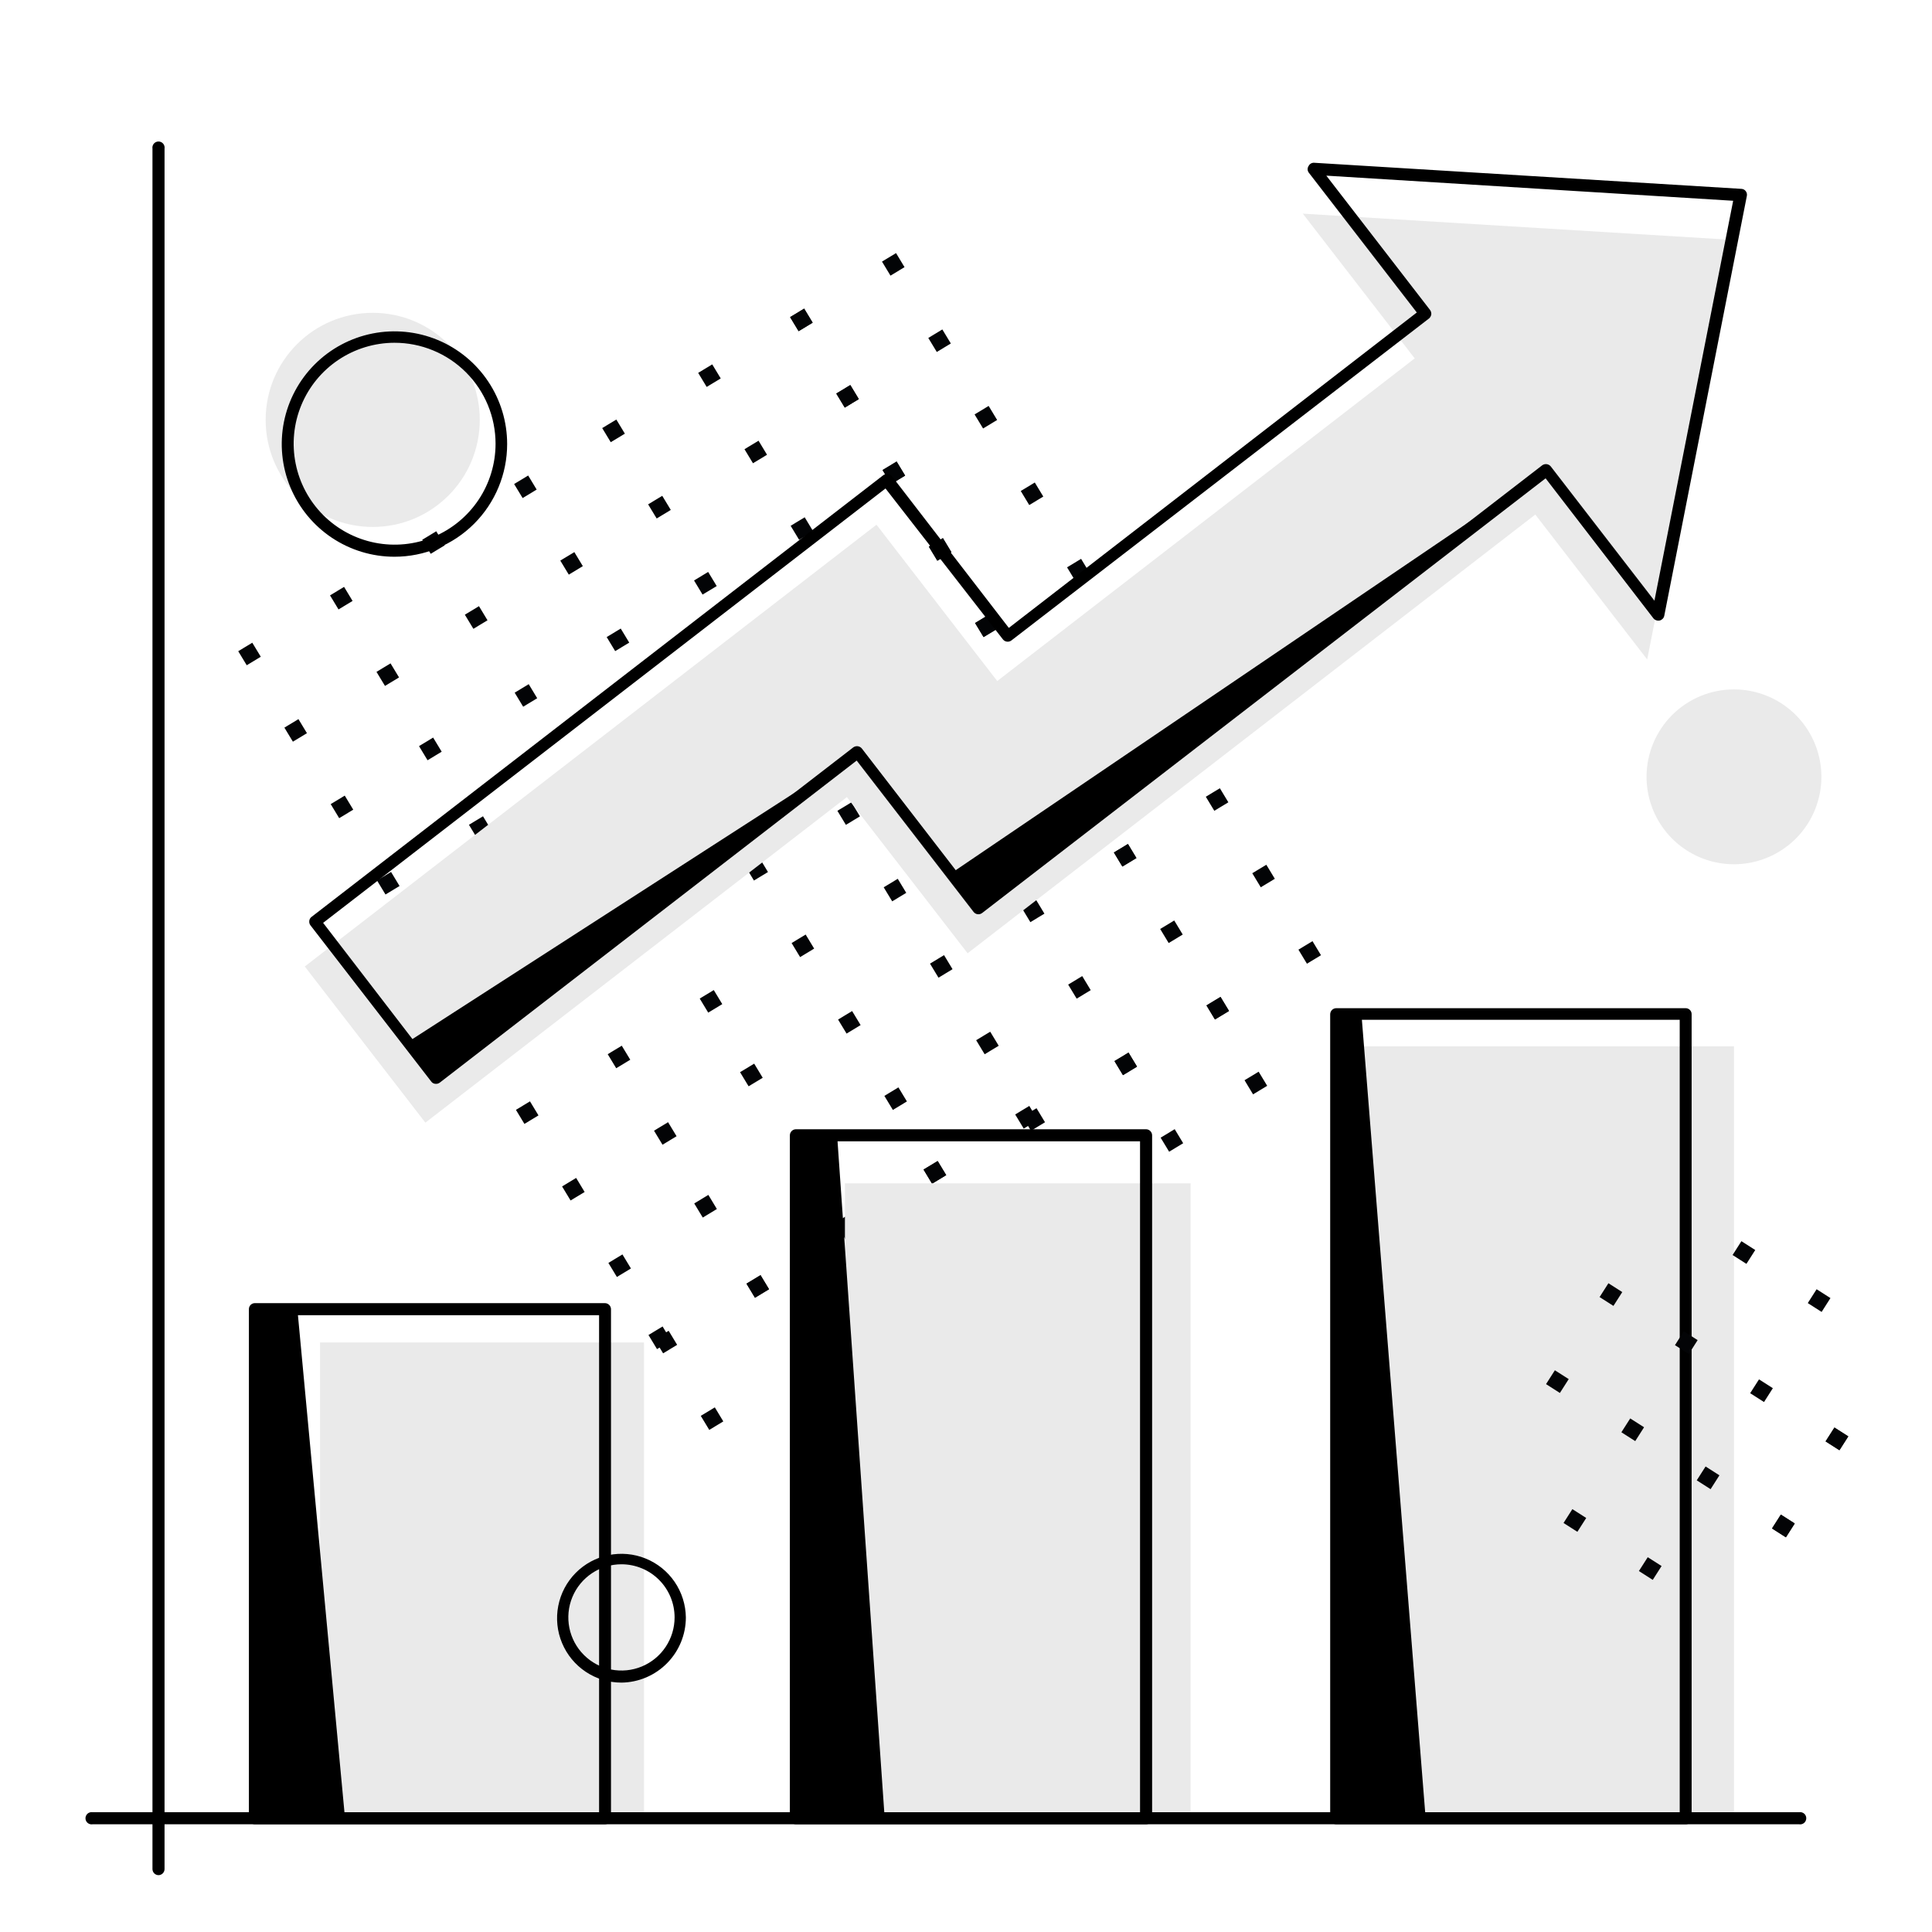 <svg width="120" height="120" viewBox="0 0 120 120" fill="none" xmlns="http://www.w3.org/2000/svg">
<path d="M77.83 67.972L78.708 67.442L78.177 66.565L77.3 67.095L77.83 67.972Z" fill="#030406"/>
<path d="M72.617 71.535L73.49 71.008L72.962 70.135L72.089 70.663L72.617 71.535Z" fill="#030406"/>
<path d="M83.511 64.558L84.388 64.028L83.858 63.15L82.981 63.681L83.511 64.558Z" fill="#030406"/>
<path d="M66.911 74.984L67.783 74.457L67.255 73.584L66.383 74.112L66.911 74.984Z" fill="#030406"/>
<path d="M61.196 78.439L62.068 77.911L61.54 77.038L60.668 77.566L61.196 78.439Z" fill="#030406"/>
<path d="M55.494 81.896L56.367 81.368L55.839 80.495L54.966 81.023L55.494 81.896Z" fill="#030406"/>
<path d="M49.769 85.36L50.642 84.832L50.114 83.96L49.241 84.487L49.769 85.36Z" fill="#030406"/>
<path d="M44.054 88.814L44.926 88.286L44.399 87.414L43.526 87.942L44.054 88.814Z" fill="#030406"/>
<path d="M75.461 63.322L76.334 62.794L75.806 61.921L74.933 62.449L75.461 63.322Z" fill="#030406"/>
<path d="M69.75 66.779L70.623 66.251L70.095 65.379L69.222 65.906L69.75 66.779Z" fill="#030406"/>
<path d="M63.585 70.099L64.462 69.568L63.932 68.691L63.055 69.221L63.585 70.099Z" fill="#030406"/>
<path d="M57.895 73.519L58.773 72.988L58.242 72.111L57.365 72.641L57.895 73.519Z" fill="#030406"/>
<path d="M52.192 76.952L53.069 76.422L52.539 75.545L51.661 76.075L52.192 76.952Z" fill="#030406"/>
<path d="M46.893 80.609L47.766 80.081L47.238 79.208L46.365 79.736L46.893 80.609Z" fill="#030406"/>
<path d="M41.187 84.058L42.059 83.53L41.531 82.657L40.658 83.185L41.187 84.058Z" fill="#030406"/>
<path d="M75.466 63.32L76.339 62.792L75.811 61.919L74.939 62.447L75.466 63.32Z" fill="#030406"/>
<path d="M69.75 66.779L70.623 66.251L70.095 65.379L69.222 65.906L69.75 66.779Z" fill="#030406"/>
<path d="M64.035 70.233L64.908 69.705L64.38 68.833L63.507 69.361L64.035 70.233Z" fill="#030406"/>
<path d="M57.892 73.522L58.769 72.992L58.239 72.115L57.361 72.645L57.892 73.522Z" fill="#030406"/>
<path d="M52.608 77.145L53.481 76.617L52.953 75.744L52.08 76.272L52.608 77.145Z" fill="#030406"/>
<path d="M46.893 80.599L47.766 80.071L47.238 79.198L46.365 79.726L46.893 80.599Z" fill="#030406"/>
<path d="M40.808 83.796L41.685 83.266L41.155 82.389L40.278 82.919L40.808 83.796Z" fill="#030406"/>
<path d="M72.589 58.574L73.462 58.046L72.934 57.173L72.061 57.701L72.589 58.574Z" fill="#030406"/>
<path d="M66.874 62.028L67.747 61.5L67.219 60.627L66.346 61.155L66.874 62.028Z" fill="#030406"/>
<path d="M61.159 65.482L62.032 64.954L61.504 64.081L60.631 64.609L61.159 65.482Z" fill="#030406"/>
<path d="M55.458 68.94L56.33 68.412L55.802 67.539L54.93 68.067L55.458 68.94Z" fill="#030406"/>
<path d="M49.732 72.394L50.605 71.866L50.077 70.993L49.204 71.521L49.732 72.394Z" fill="#030406"/>
<path d="M43.65 75.625L44.527 75.094L43.997 74.217L43.12 74.748L43.65 75.625Z" fill="#030406"/>
<path d="M38.316 79.315L39.189 78.787L38.661 77.915L37.788 78.442L38.316 79.315Z" fill="#030406"/>
<path d="M69.713 53.823L70.586 53.295L70.058 52.422L69.186 52.95L69.713 53.823Z" fill="#030406"/>
<path d="M63.998 57.277L64.871 56.749L64.343 55.876L63.47 56.404L63.998 57.277Z" fill="#030406"/>
<path d="M58.292 60.726L59.164 60.198L58.636 59.325L57.764 59.853L58.292 60.726Z" fill="#030406"/>
<path d="M52.582 64.198L53.455 63.67L52.926 62.798L52.054 63.326L52.582 64.198Z" fill="#030406"/>
<path d="M46.497 67.472L47.374 66.942L46.844 66.065L45.966 66.595L46.497 67.472Z" fill="#030406"/>
<path d="M41.15 71.101L42.023 70.573L41.495 69.701L40.622 70.229L41.15 71.101Z" fill="#030406"/>
<path d="M35.44 74.564L36.313 74.036L35.785 73.163L34.912 73.691L35.44 74.564Z" fill="#030406"/>
<path d="M66.427 49.026L67.304 48.496L66.774 47.618L65.897 48.149L66.427 49.026Z" fill="#030406"/>
<path d="M61.131 52.53L62.004 52.002L61.476 51.13L60.603 51.658L61.131 52.53Z" fill="#030406"/>
<path d="M55.416 55.984L56.289 55.456L55.761 54.584L54.888 55.112L55.416 55.984Z" fill="#030406"/>
<path d="M49.696 59.447L50.569 58.919L50.041 58.046L49.168 58.574L49.696 59.447Z" fill="#030406"/>
<path d="M43.989 62.896L44.862 62.368L44.334 61.495L43.461 62.023L43.989 62.896Z" fill="#030406"/>
<path d="M38.274 66.35L39.147 65.822L38.619 64.95L37.746 65.478L38.274 66.35Z" fill="#030406"/>
<path d="M32.573 69.808L33.446 69.28L32.918 68.407L32.045 68.935L32.573 69.808Z" fill="#030406"/>
<path d="M63.97 44.325L64.843 43.797L64.315 42.924L63.443 43.452L63.97 44.325Z" fill="#030406"/>
<path d="M57.885 47.719L58.763 47.188L58.232 46.311L57.355 46.841L57.885 47.719Z" fill="#030406"/>
<path d="M52.54 51.233L53.413 50.705L52.885 49.833L52.012 50.361L52.54 51.233Z" fill="#030406"/>
<path d="M46.829 54.691L47.701 54.163L47.173 53.29L46.301 53.818L46.829 54.691Z" fill="#030406"/>
<path d="M41.114 58.145L41.986 57.617L41.458 56.744L40.586 57.272L41.114 58.145Z" fill="#030406"/>
<path d="M35.407 61.604L36.28 61.076L35.752 60.203L34.879 60.731L35.407 61.604Z" fill="#030406"/>
<path d="M29.697 65.067L30.57 64.539L30.042 63.666L29.169 64.194L29.697 65.067Z" fill="#030406"/>
<path d="M61.094 39.574L61.967 39.046L61.439 38.173L60.567 38.701L61.094 39.574Z" fill="#030406"/>
<path d="M55.379 43.028L56.252 42.5L55.724 41.627L54.851 42.155L55.379 43.028Z" fill="#030406"/>
<path d="M49.673 46.477L50.545 45.949L50.018 45.076L49.145 45.604L49.673 46.477Z" fill="#030406"/>
<path d="M43.953 49.95L44.826 49.422L44.298 48.549L43.425 49.077L43.953 49.95Z" fill="#030406"/>
<path d="M37.95 53.265L38.827 52.735L38.297 51.857L37.42 52.388L37.95 53.265Z" fill="#030406"/>
<path d="M32.531 56.853L33.404 56.325L32.876 55.452L32.003 55.98L32.531 56.853Z" fill="#030406"/>
<path d="M26.548 60.124L27.425 59.593L26.895 58.716L26.018 59.247L26.548 60.124Z" fill="#030406"/>
<path d="M58.219 34.833L59.091 34.305L58.563 33.432L57.691 33.96L58.219 34.833Z" fill="#030406"/>
<path d="M52.512 38.282L53.385 37.754L52.857 36.881L51.984 37.409L52.512 38.282Z" fill="#030406"/>
<path d="M46.797 41.736L47.67 41.208L47.142 40.335L46.269 40.863L46.797 41.736Z" fill="#030406"/>
<path d="M41.086 45.193L41.958 44.665L41.43 43.792L40.558 44.321L41.086 45.193Z" fill="#030406"/>
<path d="M35.37 48.647L36.243 48.119L35.715 47.247L34.843 47.775L35.37 48.647Z" fill="#030406"/>
<path d="M29.655 52.101L30.528 51.574L30 50.701L29.127 51.229L29.655 52.101Z" fill="#030406"/>
<path d="M23.944 55.559L24.817 55.031L24.289 54.158L23.416 54.686L23.944 55.559Z" fill="#030406"/>
<path d="M55.346 30.068L56.219 29.54L55.691 28.667L54.818 29.195L55.346 30.068Z" fill="#030406"/>
<path d="M49.636 33.53L50.509 33.002L49.981 32.13L49.108 32.658L49.636 33.53Z" fill="#030406"/>
<path d="M43.638 36.931L44.516 36.401L43.985 35.524L43.108 36.054L43.638 36.931Z" fill="#030406"/>
<path d="M38.21 40.442L39.083 39.914L38.555 39.041L37.682 39.569L38.21 40.442Z" fill="#030406"/>
<path d="M32.495 43.896L33.367 43.368L32.839 42.495L31.967 43.023L32.495 43.896Z" fill="#030406"/>
<path d="M26.556 47.22L27.434 46.69L26.903 45.812L26.026 46.343L26.556 47.22Z" fill="#030406"/>
<path d="M21.068 50.818L21.941 50.29L21.413 49.417L20.54 49.945L21.068 50.818Z" fill="#030406"/>
<path d="M52.47 25.317L53.343 24.789L52.815 23.916L51.943 24.444L52.47 25.317Z" fill="#030406"/>
<path d="M46.769 28.774L47.642 28.246L47.114 27.373L46.241 27.901L46.769 28.774Z" fill="#030406"/>
<path d="M40.787 32.204L41.664 31.673L41.133 30.796L40.256 31.326L40.787 32.204Z" fill="#030406"/>
<path d="M35.329 35.692L36.201 35.164L35.673 34.292L34.801 34.819L35.329 35.692Z" fill="#030406"/>
<path d="M29.403 39.057L30.28 38.527L29.75 37.65L28.873 38.18L29.403 39.057Z" fill="#030406"/>
<path d="M23.912 42.604L24.785 42.076L24.257 41.203L23.384 41.731L23.912 42.604Z" fill="#030406"/>
<path d="M18.192 46.067L19.065 45.539L18.537 44.666L17.664 45.194L18.192 46.067Z" fill="#030406"/>
<path d="M49.603 20.57L50.476 20.042L49.948 19.169L49.075 19.697L49.603 20.57Z" fill="#030406"/>
<path d="M43.893 24.033L44.766 23.505L44.238 22.632L43.365 23.16L43.893 24.033Z" fill="#030406"/>
<path d="M81.176 59.858L82.049 59.33L81.521 58.457L80.648 58.985L81.176 59.858Z" fill="#030406"/>
<path d="M78.309 55.111L79.182 54.583L78.654 53.711L77.781 54.238L78.309 55.111Z" fill="#030406"/>
<path d="M75.423 50.36L76.296 49.832L75.768 48.959L74.895 49.487L75.423 50.36Z" fill="#030406"/>
<path d="M69.713 53.823L70.586 53.295L70.058 52.422L69.186 52.95L69.713 53.823Z" fill="#030406"/>
<path d="M72.12 45.592L72.998 45.062L72.467 44.185L71.59 44.715L72.12 45.592Z" fill="#030406"/>
<path d="M66.846 49.076L67.719 48.548L67.191 47.676L66.318 48.203L66.846 49.076Z" fill="#030406"/>
<path d="M69.68 40.862L70.553 40.334L70.025 39.462L69.152 39.99L69.68 40.862Z" fill="#030406"/>
<path d="M63.579 44.285L64.456 43.754L63.925 42.877L63.048 43.408L63.579 44.285Z" fill="#030406"/>
<path d="M66.805 36.111L67.677 35.583L67.149 34.711L66.277 35.238L66.805 36.111Z" fill="#030406"/>
<path d="M61.089 39.565L61.962 39.037L61.434 38.165L60.561 38.693L61.089 39.565Z" fill="#030406"/>
<path d="M63.929 31.37L64.801 30.842L64.273 29.969L63.401 30.497L63.929 31.37Z" fill="#030406"/>
<path d="M58.222 34.819L59.095 34.291L58.567 33.418L57.694 33.946L58.222 34.819Z" fill="#030406"/>
<path d="M61.061 26.614L61.934 26.086L61.406 25.213L60.533 25.741L61.061 26.614Z" fill="#030406"/>
<path d="M55.346 30.068L56.219 29.54L55.691 28.667L54.818 29.195L55.346 30.068Z" fill="#030406"/>
<path d="M58.186 21.862L59.058 21.334L58.53 20.462L57.658 20.99L58.186 21.862Z" fill="#030406"/>
<path d="M52.47 25.317L53.343 24.789L52.815 23.916L51.943 24.444L52.47 25.317Z" fill="#030406"/>
<path d="M55.31 17.121L56.182 16.593L55.655 15.72L54.782 16.248L55.31 17.121Z" fill="#030406"/>
<path d="M49.603 20.57L50.476 20.042L49.948 19.169L49.075 19.697L49.603 20.57Z" fill="#030406"/>
<path d="M37.935 27.466L38.812 26.936L38.282 26.059L37.404 26.589L37.935 27.466Z" fill="#030406"/>
<path d="M32.462 30.936L33.334 30.408L32.806 29.535L31.933 30.063L32.462 30.936Z" fill="#030406"/>
<path d="M26.752 34.398L27.624 33.871L27.096 32.998L26.224 33.526L26.752 34.398Z" fill="#030406"/>
<path d="M21.026 37.853L21.899 37.325L21.371 36.452L20.498 36.98L21.026 37.853Z" fill="#030406"/>
<path d="M15.325 41.32L16.198 40.792L15.67 39.92L14.797 40.448L15.325 41.32Z" fill="#030406"/>
<path d="M40 83.38H19.88V112.94H40V83.38Z" fill="#EAEAEA"/>
<path d="M37.57 113.31H15.83C15.732 113.31 15.638 113.271 15.568 113.202C15.499 113.132 15.46 113.038 15.46 112.94V81.31C15.46 81.212 15.499 81.118 15.568 81.048C15.638 80.979 15.732 80.94 15.83 80.94H37.57C37.669 80.94 37.764 80.979 37.835 81.048C37.906 81.117 37.947 81.211 37.95 81.31V112.94C37.947 113.039 37.906 113.133 37.835 113.202C37.764 113.271 37.669 113.31 37.57 113.31ZM16.21 112.56H37.21V81.69H16.21V112.56Z" fill="black"/>
<path d="M38.6 104.51C37.811 104.51 37.04 104.277 36.383 103.839C35.726 103.402 35.214 102.78 34.91 102.052C34.605 101.324 34.523 100.522 34.674 99.748C34.824 98.973 35.2 98.261 35.754 97.699C36.309 97.138 37.017 96.753 37.789 96.593C38.562 96.433 39.365 96.505 40.096 96.8C40.828 97.095 41.456 97.6 41.902 98.251C42.347 98.903 42.59 99.671 42.6 100.46C42.6 101.526 42.18 102.548 41.431 103.306C40.683 104.064 39.666 104.497 38.6 104.51ZM38.6 97.16C37.947 97.16 37.309 97.354 36.767 97.716C36.224 98.079 35.801 98.594 35.551 99.197C35.301 99.8 35.236 100.464 35.363 101.104C35.491 101.744 35.805 102.332 36.267 102.793C36.728 103.255 37.316 103.569 37.956 103.697C38.596 103.824 39.26 103.759 39.863 103.509C40.466 103.259 40.981 102.836 41.344 102.293C41.706 101.751 41.9 101.113 41.9 100.46C41.9 99.585 41.552 98.745 40.934 98.127C40.315 97.508 39.475 97.16 38.6 97.16Z" fill="black"/>
<path fill-rule="evenodd" clip-rule="evenodd" d="M15.83 81.31V112.94H21.43L18.47 81.31H15.83Z" fill="black"/>
<path d="M73.95 73.5H52.48V112.94H73.95V73.5Z" fill="#EAEAEA"/>
<path d="M107.7 64.99H84.57V112.94H107.7V64.99Z" fill="#EAEAEA"/>
<path d="M71.18 113.31H49.44C49.341 113.31 49.246 113.271 49.175 113.202C49.104 113.133 49.063 113.039 49.06 112.94V70.52C49.06 70.419 49.1 70.323 49.171 70.251C49.243 70.18 49.339 70.14 49.44 70.14H71.18C71.281 70.14 71.377 70.18 71.449 70.251C71.52 70.323 71.56 70.419 71.56 70.52V112.94C71.557 113.039 71.516 113.133 71.445 113.202C71.374 113.271 71.279 113.31 71.18 113.31ZM49.81 112.56H70.81V70.89H49.81V112.56Z" fill="black"/>
<path d="M104.7 113.31H83C82.901 113.31 82.806 113.271 82.735 113.202C82.664 113.133 82.623 113.039 82.62 112.94V63C82.62 62.95 82.63 62.901 82.649 62.855C82.668 62.809 82.696 62.767 82.731 62.731C82.767 62.696 82.808 62.668 82.855 62.649C82.901 62.63 82.95 62.62 83 62.62H104.7C104.749 62.62 104.798 62.63 104.844 62.649C104.889 62.668 104.931 62.697 104.965 62.732C105 62.767 105.027 62.809 105.045 62.855C105.063 62.901 105.071 62.951 105.07 63V113C105.056 113.088 105.01 113.167 104.943 113.224C104.875 113.281 104.789 113.311 104.7 113.31ZM83.33 112.56H104.33V63.34H83.33V112.56Z" fill="black"/>
<path d="M111.7 113.31H5.75C5.696 113.319 5.64 113.316 5.587 113.301C5.534 113.286 5.485 113.26 5.443 113.225C5.401 113.189 5.367 113.144 5.344 113.094C5.321 113.044 5.309 112.99 5.309 112.935C5.309 112.88 5.321 112.825 5.344 112.775C5.367 112.725 5.401 112.681 5.443 112.645C5.485 112.61 5.534 112.584 5.587 112.569C5.64 112.554 5.696 112.551 5.75 112.56H111.75C111.804 112.551 111.86 112.554 111.913 112.569C111.966 112.584 112.016 112.61 112.058 112.645C112.099 112.681 112.133 112.725 112.156 112.775C112.179 112.825 112.191 112.88 112.191 112.935C112.191 112.99 112.179 113.044 112.156 113.094C112.133 113.144 112.099 113.189 112.058 113.225C112.016 113.26 111.966 113.286 111.913 113.301C111.86 113.316 111.804 113.319 111.75 113.31H111.7Z" fill="black"/>
<path fill-rule="evenodd" clip-rule="evenodd" d="M107.7 42.82C108.774 42.82 109.824 43.139 110.717 43.735C111.61 44.332 112.306 45.18 112.717 46.172C113.128 47.164 113.235 48.256 113.026 49.309C112.816 50.363 112.299 51.33 111.54 52.09C110.78 52.849 109.813 53.366 108.759 53.576C107.706 53.785 106.614 53.678 105.622 53.267C104.63 52.856 103.782 52.16 103.185 51.267C102.588 50.374 102.27 49.324 102.27 48.25C102.27 46.81 102.842 45.429 103.86 44.41C104.879 43.392 106.26 42.82 107.7 42.82Z" fill="#EAEAEA"/>
<path fill-rule="evenodd" clip-rule="evenodd" d="M49.35 70.44V112.94H54.95L51.99 70.44H49.35Z" fill="black"/>
<path fill-rule="evenodd" clip-rule="evenodd" d="M83.17 62.97L82.95 112.94H88.55L84.56 62.97H83.17Z" fill="black"/>
<path fill-rule="evenodd" clip-rule="evenodd" d="M80.92 13.27L107.45 14.89L102.31 40.96L95.36 31.96L60.1 59.21L52.6 49.51L26.42 69.73L18.93 60.03L54.44 32.59L61.94 42.3L87.87 22.26L80.92 13.27Z" fill="#EAEAEA"/>
<path d="M27.07 67.32C27.013 67.32 26.957 67.307 26.906 67.281C26.856 67.255 26.812 67.217 26.78 67.17L19.28 57.47C19.223 57.392 19.198 57.295 19.21 57.2C19.214 57.151 19.229 57.103 19.253 57.06C19.277 57.017 19.31 56.979 19.35 56.95L54.87 29.51C54.951 29.452 55.05 29.427 55.149 29.44C55.247 29.453 55.337 29.503 55.4 29.58L62.66 39L88 19.41L81.28 10.71C81.24 10.651 81.219 10.581 81.219 10.51C81.219 10.439 81.24 10.369 81.28 10.31C81.312 10.245 81.362 10.192 81.424 10.156C81.487 10.121 81.558 10.104 81.63 10.11L108.16 11.73C108.213 11.731 108.264 11.745 108.311 11.769C108.358 11.793 108.398 11.828 108.43 11.87C108.463 11.912 108.486 11.96 108.498 12.012C108.51 12.064 108.511 12.118 108.5 12.17L103.37 38.25C103.355 38.32 103.321 38.384 103.272 38.435C103.222 38.486 103.159 38.523 103.09 38.54C103.019 38.556 102.946 38.552 102.877 38.529C102.808 38.506 102.747 38.465 102.7 38.41L96 29.71L61 56.71C60.92 56.77 60.82 56.797 60.721 56.784C60.621 56.771 60.531 56.719 60.47 56.64L53.21 47.24L27.32 67.24C27.249 67.295 27.16 67.324 27.07 67.32ZM20.07 57.32L27.07 66.43L53 46.42C53.081 46.362 53.18 46.337 53.279 46.35C53.377 46.363 53.467 46.413 53.53 46.49L60.79 55.9L95.79 28.9C95.871 28.842 95.97 28.817 96.069 28.83C96.167 28.843 96.257 28.893 96.32 28.97L102.76 37.31L107.65 12.47L82.38 10.91L88.82 19.25C88.881 19.33 88.909 19.43 88.9 19.53C88.884 19.627 88.835 19.716 88.76 19.78L62.82 39.78C62.74 39.84 62.64 39.867 62.541 39.854C62.441 39.841 62.351 39.789 62.29 39.71L55 30.34L20.07 57.32Z" fill="black"/>
<path fill-rule="evenodd" clip-rule="evenodd" d="M25.35 64.71L53.26 46.72L27.07 66.94L25.35 64.71Z" fill="black"/>
<path fill-rule="evenodd" clip-rule="evenodd" d="M59.05 54.26L96.02 29.18L60.77 56.5L59.05 54.26Z" fill="black"/>
<path d="M23.15 32.73C26.823 32.73 29.8 29.753 29.8 26.08C29.8 22.407 26.823 19.43 23.15 19.43C19.477 19.43 16.5 22.407 16.5 26.08C16.5 29.753 19.477 32.73 23.15 32.73Z" fill="#EAEAEA"/>
<path d="M24.5 34.58C23.116 34.58 21.762 34.169 20.611 33.4C19.46 32.631 18.563 31.538 18.033 30.259C17.503 28.98 17.364 27.572 17.634 26.214C17.905 24.857 18.571 23.609 19.55 22.63C20.529 21.651 21.776 20.985 23.134 20.715C24.492 20.445 25.9 20.583 27.179 21.113C28.458 21.643 29.551 22.54 30.32 23.691C31.09 24.842 31.5 26.196 31.5 27.58C31.5 29.437 30.762 31.217 29.45 32.53C28.137 33.843 26.357 34.58 24.5 34.58ZM24.5 21.29C23.26 21.292 22.049 21.662 21.019 22.352C19.989 23.042 19.187 24.022 18.714 25.168C18.241 26.313 18.119 27.574 18.362 28.789C18.605 30.005 19.203 31.121 20.08 31.997C20.957 32.873 22.075 33.469 23.291 33.71C24.506 33.951 25.767 33.827 26.912 33.352C28.057 32.877 29.035 32.073 29.724 31.043C30.413 30.012 30.78 28.8 30.78 27.56C30.78 26.736 30.617 25.92 30.302 25.158C29.986 24.397 29.523 23.705 28.94 23.123C28.357 22.541 27.664 22.079 26.902 21.765C26.141 21.45 25.324 21.289 24.5 21.29Z" fill="black"/>
<path d="M114.247 90.078L114.796 89.219L113.936 88.67L113.387 89.529L114.247 90.078Z" fill="#030406"/>
<path d="M110.929 95.49L111.478 94.63L110.618 94.081L110.07 94.941L110.929 95.49Z" fill="#030406"/>
<path d="M113.144 81.486L113.693 80.626L112.833 80.077L112.284 80.937L113.144 81.486Z" fill="#030406"/>
<path d="M108.473 78.501L109.022 77.641L108.162 77.092L107.613 77.952L108.473 78.501Z" fill="#030406"/>
<path d="M114.255 90.074L114.804 89.214L113.944 88.665L113.395 89.525L114.255 90.074Z" fill="#030406"/>
<path d="M109.566 87.083L110.115 86.223L109.255 85.674L108.706 86.534L109.566 87.083Z" fill="#030406"/>
<path d="M104.894 84.098L105.443 83.238L104.584 82.689L104.035 83.549L104.894 84.098Z" fill="#030406"/>
<path d="M100.213 81.112L100.762 80.253L99.902 79.704L99.353 80.563L100.213 81.112Z" fill="#030406"/>
<path d="M110.919 95.48L111.468 94.62L110.608 94.071L110.06 94.931L110.919 95.48Z" fill="#030406"/>
<path d="M106.248 92.495L106.797 91.635L105.937 91.086L105.388 91.946L106.248 92.495Z" fill="#030406"/>
<path d="M102.655 98.129L103.204 97.269L102.344 96.721L101.795 97.58L102.655 98.129Z" fill="#030406"/>
<path d="M101.567 89.51L102.116 88.65L101.256 88.101L100.707 88.961L101.567 89.51Z" fill="#030406"/>
<path d="M97.974 95.144L98.523 94.284L97.663 93.735L97.114 94.595L97.974 95.144Z" fill="#030406"/>
<path d="M96.887 86.519L97.436 85.659L96.576 85.11L96.027 85.97L96.887 86.519Z" fill="#030406"/>
<path d="M9.85 116.47C9.749 116.47 9.653 116.43 9.581 116.359C9.51 116.287 9.47 116.191 9.47 116.09V9.23C9.461 9.176 9.464 9.12 9.479 9.067C9.494 9.014 9.52 8.965 9.555 8.923C9.591 8.881 9.635 8.847 9.685 8.824C9.735 8.801 9.79 8.789 9.845 8.789C9.9 8.789 9.955 8.801 10.005 8.824C10.055 8.847 10.099 8.881 10.135 8.923C10.17 8.965 10.196 9.014 10.211 9.067C10.226 9.12 10.229 9.176 10.22 9.23V116.09C10.22 116.189 10.181 116.284 10.112 116.355C10.043 116.426 9.949 116.467 9.85 116.47Z" fill="black"/>
</svg>
